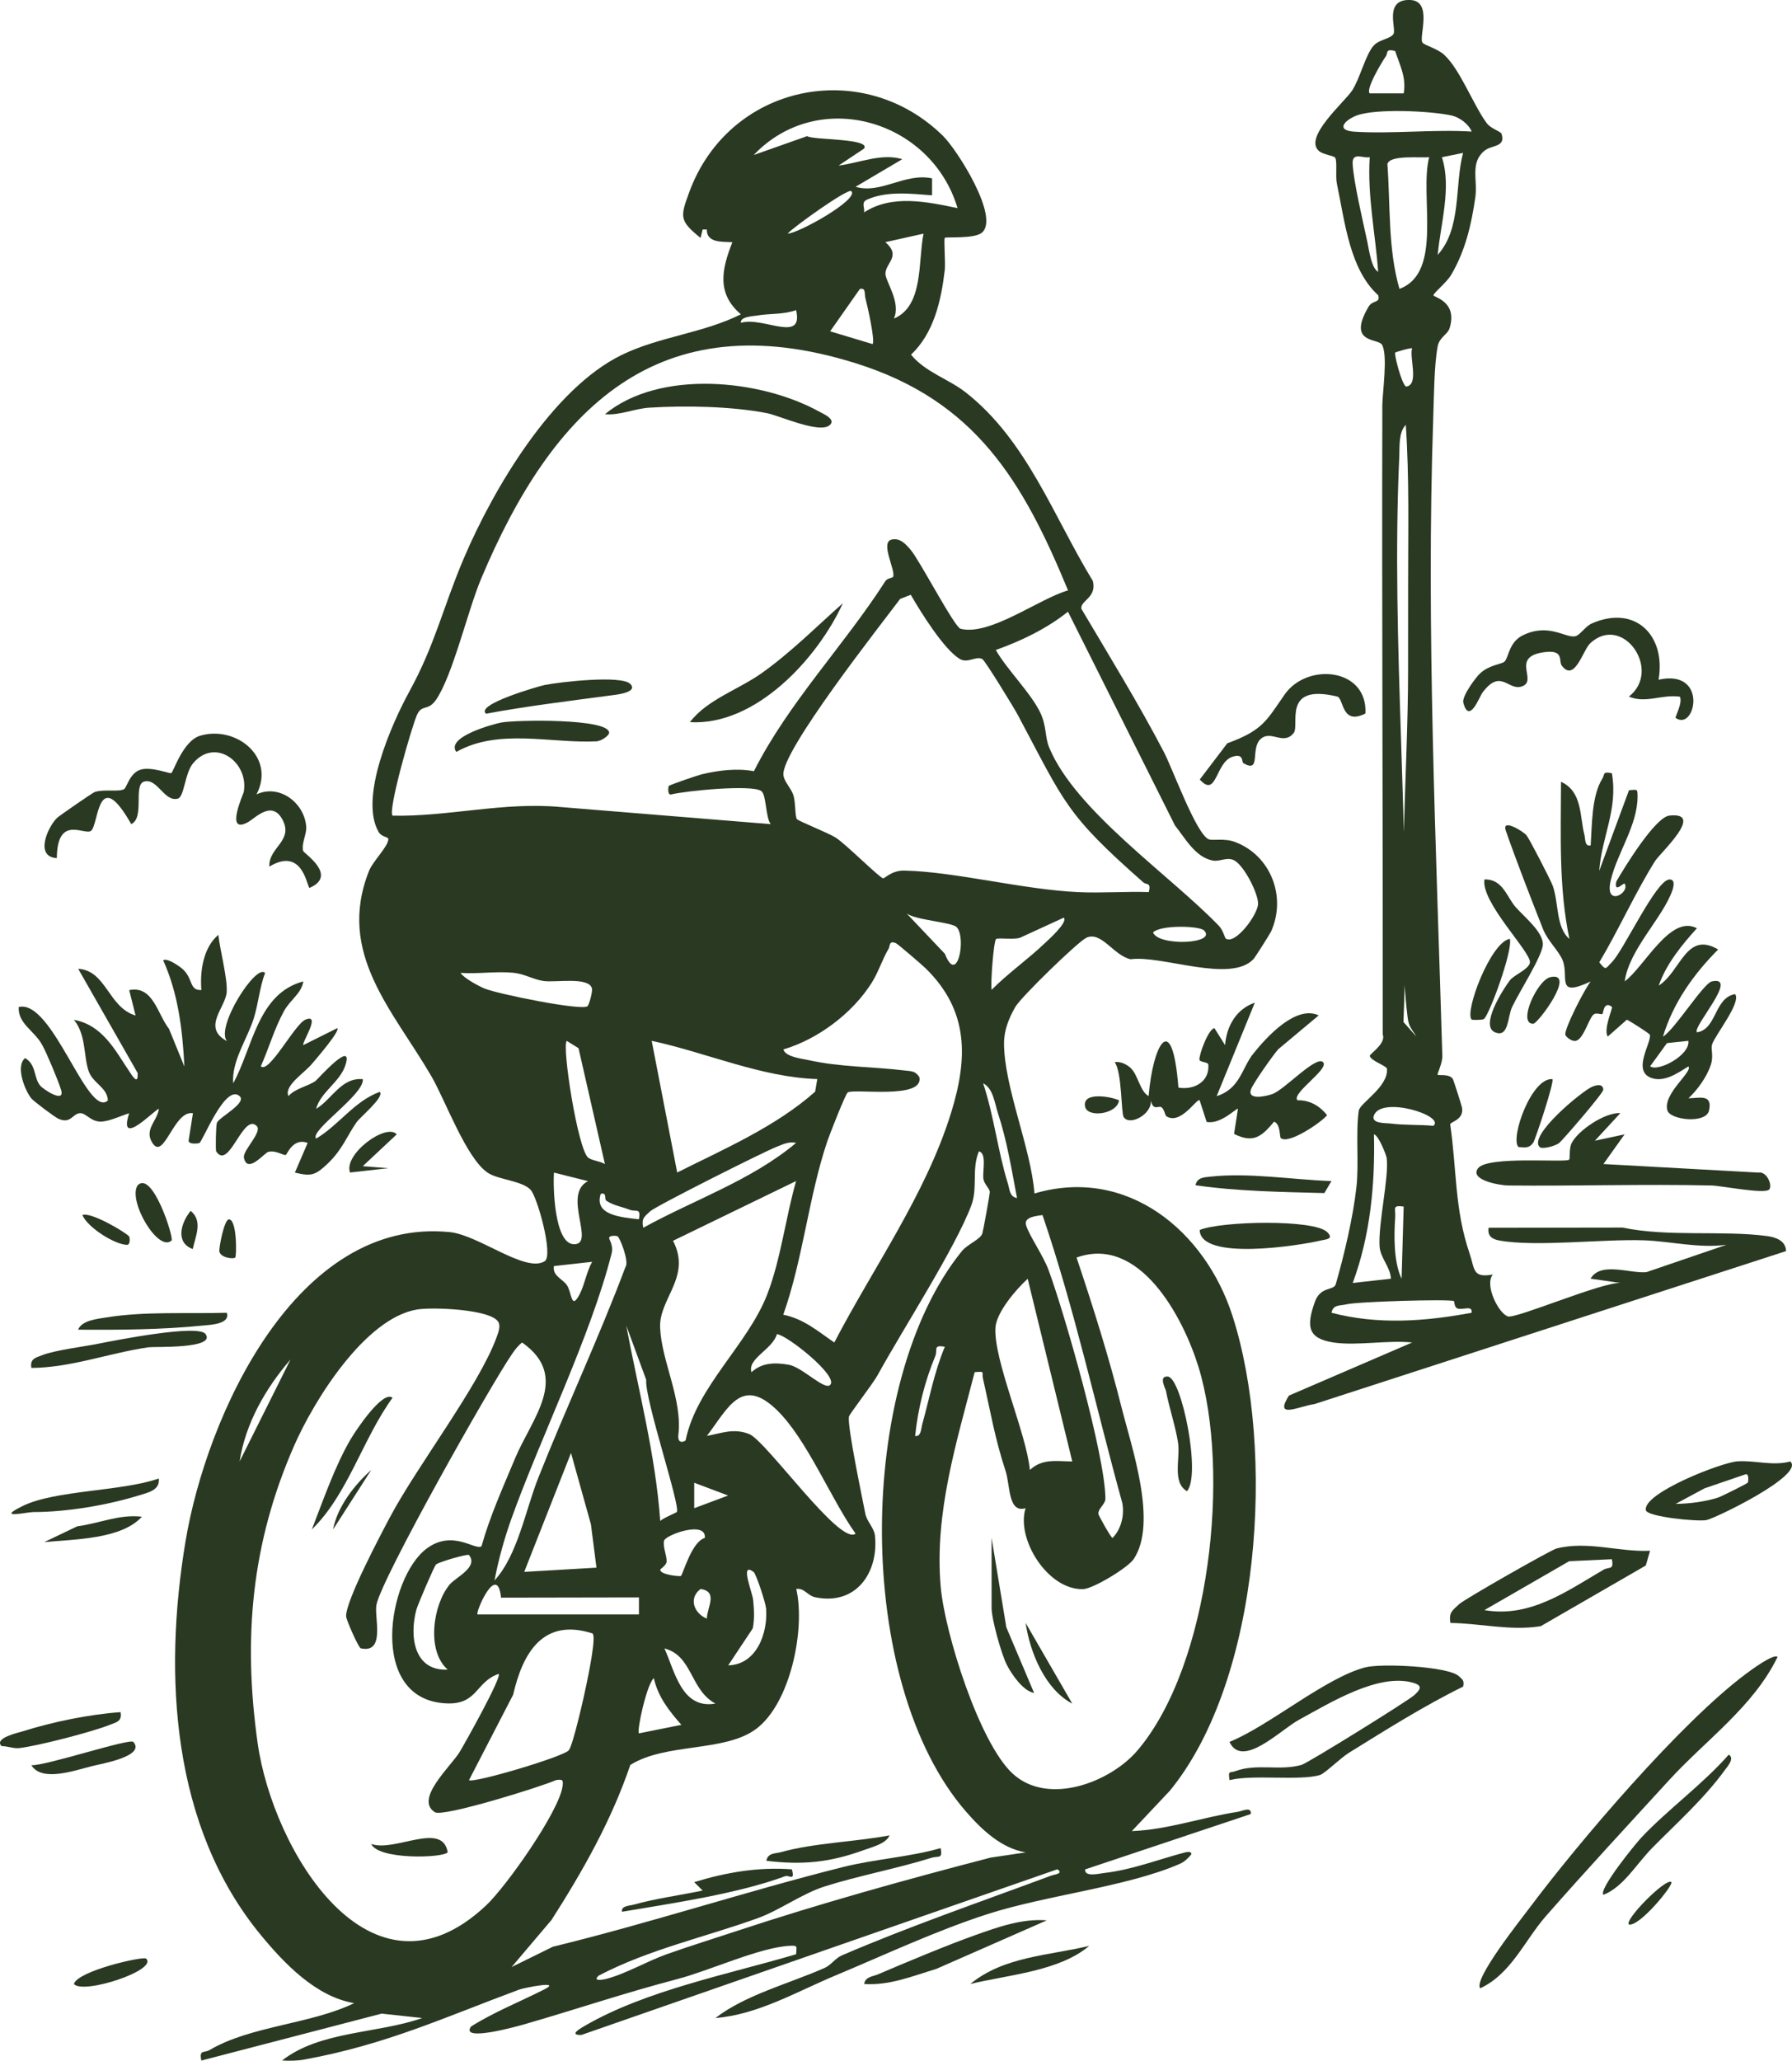 <?xml version="1.0" encoding="UTF-8"?> <svg xmlns="http://www.w3.org/2000/svg" width="87" height="100" viewBox="0 0 87 100" fill="none"><g clip-path="url(#clip0_2902_5040)"><path d="M47.675 11.286C47.297 11.608 45.936 11.48 45.87 11.542C45.814 11.595 45.905 12.762 45.87 13.086C45.696 14.569 45.35 16.15 44.23 17.212C44.933 18.072 46.055 18.385 46.909 19.061C49.871 21.403 51.148 25.071 53.056 28.191C53.264 29.009 52.435 29.143 52.499 29.543C53.856 31.836 55.265 34.122 56.501 36.485C56.93 37.304 58.052 40.419 58.667 40.722C58.856 40.815 59.43 40.66 59.956 40.858C61.688 41.505 62.472 43.51 61.709 45.204C61.657 45.318 60.935 46.456 60.867 46.53C59.764 47.74 56.406 46.338 54.89 46.551C54.061 46.369 53.473 45.171 52.742 45.507C52.342 45.691 49.568 48.38 49.288 48.872C48.982 49.41 48.749 49.979 48.745 50.612C48.737 52.722 50.055 55.713 50.222 57.917C54.714 56.59 58.51 59.723 59.84 63.867C61.923 70.354 61.237 81.463 56.8 86.895L54.95 88.858C56.686 88.794 58.374 88.186 60.098 87.922C60.315 87.889 60.77 87.646 60.723 88.031L52.681 90.718C52.646 91.099 53.355 90.922 53.582 90.895C54.954 90.741 56.218 90.238 57.532 89.893C57.644 89.864 57.868 89.834 57.835 89.992C57.668 90.188 57.509 90.349 57.266 90.454C54.694 91.57 50.801 91.967 47.943 92.887C45.441 93.693 42.846 94.912 40.562 95.864C38.683 96.648 36.798 97.765 34.733 97.93C36.191 96.804 38.293 96.268 40.034 95.499C40.352 95.359 40.55 95.029 40.87 94.891C44.16 93.475 47.664 92.272 51.028 91.021C51.175 90.965 51.662 90.924 51.334 90.712L28.227 98.751C27.543 98.771 28.269 98.382 28.401 98.303C31.357 96.586 35.379 95.802 38.65 94.835C38.667 94.46 38.753 94.404 38.345 94.425C36.903 94.495 34.463 95.623 32.93 96.027C30.224 96.74 28.058 97.483 25.447 98.237C25.224 98.301 22.305 99.13 22.869 98.342C23.997 97.631 25.245 97.14 26.431 96.538C27.314 96.089 25.435 96.466 25.204 96.551C21.569 97.899 18.752 99.217 14.779 99.944C14.418 100.01 14.057 100.01 13.694 99.992C15.53 98.551 18.318 98.695 20.499 97.93L18.529 97.716L9.775 99.994C9.659 99.443 9.913 99.639 10.179 99.481C12.167 98.309 15.082 98.231 17.196 97.208C15.352 96.899 13.818 95.305 12.665 93.905C8.329 88.648 7.924 81.285 9.007 74.797C10.02 68.721 14.377 59.047 21.835 59.791C23.252 59.934 25.519 61.791 26.447 61.202C26.878 60.927 26.084 58.066 25.754 57.73C25.329 57.295 24.189 57.249 23.683 56.913C22.634 56.214 21.621 53.392 20.944 52.229C19.084 49.031 16.324 46.26 17.916 42.262C18.108 41.782 18.84 41.087 18.855 40.722C18.859 40.602 18.527 40.633 18.374 40.361C17.436 38.704 19.001 35.149 19.876 33.553C21.128 31.271 21.509 29.459 22.526 27.075C23.962 23.71 26.829 18.849 30.197 17.218C32.037 16.327 34.139 16.168 35.969 15.253C34.783 14.243 35.034 13.074 35.556 11.754C35.055 11.729 34.3 11.789 34.316 11.136H34.114L34.011 11.546C32.976 10.709 33.023 10.527 33.456 9.342C35.371 4.095 41.843 2.738 45.777 6.589C46.476 7.274 48.547 10.546 47.672 11.29L47.675 11.286ZM46.488 10.099C45.224 5.841 39.76 4.2 36.59 7.523L39.182 6.608C39.51 6.804 42.285 6.709 41.95 7.21L40.713 8.035C41.719 7.911 42.792 7.42 43.805 7.725L41.538 9.064C42.755 9.435 43.933 8.373 45.251 8.655V9.478C44.228 9.402 43.064 9.253 42.093 9.688C41.796 9.82 41.986 10.062 41.953 10.305C43.304 9.426 44.993 9.789 46.486 10.099H46.488ZM41.332 9.276C41.175 9.115 38.508 11.028 38.24 11.334C38.708 11.354 41.728 9.678 41.332 9.276ZM44.838 11.338L42.984 11.752C43.782 12.445 42.972 12.758 42.988 13.296C43 13.67 43.755 14.694 43.397 15.461C44.853 14.851 44.562 12.686 44.836 11.34L44.838 11.338ZM42.363 16.696C42.499 16.548 42.107 14.81 42.014 14.467C41.957 14.255 42.052 13.958 41.748 14.02L40.303 16.078L42.363 16.698V16.696ZM38.65 15.049C38.036 15.272 37.38 15.206 36.748 15.313C36.53 15.35 35.93 15.366 35.971 15.665C37.039 15.344 39.028 16.682 38.65 15.049ZM51.853 28.652C49.648 23.308 47.33 19.438 41.54 17.626C31.938 14.622 26.821 19.84 23.351 28.102C22.706 29.638 21.976 32.792 21.163 33.968C20.781 34.518 20.486 34.166 20.249 34.681C19.997 35.227 18.815 39.349 19.059 39.582C21.765 39.638 24.455 38.904 27.215 39.163L37.417 39.994C37.161 39.65 37.211 38.57 36.961 38.388C36.509 38.06 33.302 38.374 32.572 38.555C32.388 38.578 32.45 38.159 32.466 38.143C32.524 38.081 33.867 37.625 34.067 37.576C34.878 37.38 35.791 37.271 36.602 37.425C38.277 34.102 41.002 31.298 42.99 28.191C43.073 28.061 43.343 28.038 43.359 27.997C43.5 27.686 42.706 26.308 43.295 26.183C43.714 26.094 43.984 26.418 44.222 26.696C44.653 27.205 46.342 30.442 46.635 30.514C48.066 30.873 50.461 29.04 51.853 28.652ZM44.217 28.863L43.702 29.063C42.751 30.333 37.92 36.46 38.033 37.609C38.064 37.928 38.407 38.246 38.516 38.584C38.632 38.943 38.588 39.588 38.689 39.749C38.745 39.838 40.234 40.429 40.575 40.648C41.078 40.974 42.724 42.621 42.877 42.623C42.965 42.623 43.302 42.235 43.898 42.248C46.373 42.299 49.665 43.172 52.353 43.293C53.487 43.345 54.636 43.254 55.77 43.291C55.905 42.809 55.647 42.943 55.509 42.821C51.724 39.487 51.703 38.984 49.415 34.698C49.236 34.359 47.831 32.063 47.693 31.984C47.386 31.809 46.988 32.217 46.587 31.972C45.816 31.5 44.696 29.696 44.217 28.863ZM59.508 45.545C59.968 45.868 61.078 44.378 61.078 43.85C61.078 43.322 60.366 41.947 59.89 41.736C59.535 41.58 59.217 41.831 58.86 41.757C58.021 41.586 57.538 40.673 57.045 40.06L51.849 29.685C50.818 30.506 49.591 31.098 48.345 31.543C48.887 32.496 50.092 33.677 50.523 34.621C50.816 35.263 50.727 35.77 50.936 36.271C52.2 39.343 56.818 42.477 59.186 44.938C59.362 45.12 59.475 45.522 59.506 45.545H59.508ZM46.441 44.99C46.196 44.747 44.459 44.656 44.015 44.326L45.876 46.289C46.484 47.862 46.928 45.47 46.441 44.99ZM51.645 44.532L49.597 45.472C49.323 45.639 48.456 45.481 48.355 45.573C48.242 45.679 48.085 47.685 48.141 48.035C48.926 47.241 49.937 46.526 50.723 45.773C50.909 45.596 51.862 44.751 51.645 44.532ZM58.454 45.151C58.231 44.926 56.344 44.872 55.979 45.25C56.233 45.932 59.112 45.813 58.454 45.151ZM40.505 65.148C42.402 61.501 44.941 57.973 46.173 54.006C46.994 51.357 47.043 49.054 44.948 47C44.779 46.833 43.584 45.806 43.495 45.769C43.151 45.625 43.217 45.907 43.145 46.031C42.835 46.553 42.652 47.167 42.324 47.687C41.392 49.167 39.712 50.431 38.033 50.926C38.126 51.289 38.941 51.375 39.263 51.447C40.814 51.79 42.365 51.759 43.92 51.948C44.23 51.986 44.44 51.961 44.634 52.268C44.873 53.371 41.47 52.812 41.156 53.014C41.047 53.084 40.255 55.109 40.154 55.414C39.248 58.132 38.986 61.088 38.027 63.8C39.02 63.999 39.7 64.597 40.507 65.15L40.505 65.148ZM28.516 48.833C28.599 48.779 28.78 48.114 28.737 47.959C28.576 47.39 26.98 47.687 26.396 47.606C25.901 47.538 25.484 47.266 24.938 47.208C24.117 47.124 23.195 47.27 22.359 47.212C22.53 47.478 23.265 47.866 23.547 47.98C24.187 48.235 28.178 49.052 28.518 48.833H28.516ZM29.368 56.488L28.087 50.866L27.514 50.511C27.273 50.792 28.054 55.761 28.551 56.173C28.729 56.321 29.131 56.344 29.368 56.488ZM39.679 52.365C36.947 52.276 34.298 51.08 31.639 50.509L32.877 56.899C35.158 55.757 37.666 54.67 39.574 52.977L39.679 52.363V52.365ZM49.376 58.138C49.112 56.757 48.889 55.356 48.448 54.016C48.293 53.548 48.217 52.806 47.73 52.571C48.258 54.148 48.442 55.868 48.935 57.447C49.021 57.721 49.007 58.074 49.376 58.138ZM38.652 55.46C38.279 55.387 38.031 55.526 37.71 55.649C37.074 55.895 31.81 58.542 31.563 58.783C31.284 59.055 31.136 59.103 31.229 59.581C33.694 58.22 36.474 57.288 38.652 55.46ZM49.789 89.891C48.607 89.689 47.66 88.786 46.909 87.924C41.453 81.671 41.524 67.092 46.697 60.715C46.977 60.371 47.592 60.154 47.693 59.855C47.726 59.758 48.062 57.934 48.054 57.833C48.04 57.67 47.776 57.458 47.743 57.204C47.693 56.831 47.918 55.967 47.526 55.872C47.163 56.721 47.478 57.641 47.157 58.495C46.363 60.596 43.828 64.509 42.608 66.731C42.373 67.16 41.233 68.626 41.214 68.748C41.136 69.253 41.852 72.626 42.008 73.447C42.083 73.838 42.439 74.141 42.479 74.521C42.66 76.337 41.548 77.914 39.591 77.514C39.191 77.432 39.065 77.055 38.658 77.108C39.108 79.069 38.372 82.675 36.697 83.91C35.166 85.038 32.322 84.566 30.6 85.65C29.684 88.345 28.3 90.786 26.777 93.169L24.838 95.456L26.841 94.47C31.55 93.324 36.231 91.78 40.919 90.605C42.462 90.217 44.135 90.122 45.67 89.685C45.764 90.238 45.575 90.046 45.222 90.155C43.543 90.679 41.608 91.04 40.012 91.553C38.931 91.901 37.848 92.701 36.796 93.081C34.218 94.011 31.513 94.594 29.069 95.87C28.739 96.167 29.269 96.072 29.432 96.031C30.393 95.78 31.396 95.18 32.365 94.835C33.492 94.435 34.638 94.081 35.773 93.706C39.824 92.367 43.962 91.219 48.093 90.145L49.797 89.893L49.789 89.891ZM28.543 57.317L26.895 56.903C26.843 57.6 26.916 60.354 27.856 60.379C28.943 60.408 27.273 57.967 28.545 57.319L28.543 57.317ZM33.287 69.892C33.819 67.29 36.299 65.261 37.248 62.816C37.908 61.113 38.143 59.074 38.65 57.313L32.675 60.212C33.584 61.967 31.994 62.999 32.048 64.416C32.109 66.047 33.139 67.894 32.934 69.63C32.879 70.098 33.232 69.968 33.289 69.892H33.287ZM29.434 58.266C29.329 58.198 29.482 57.845 29.166 57.934C28.824 58.981 30.181 59.07 31.018 59.169C31.123 58.587 30.882 58.828 30.567 58.705C30.166 58.548 29.818 58.515 29.434 58.266ZM50.614 58.963C50.346 59.006 49.7 59.045 49.813 59.449C49.958 59.95 50.647 60.921 50.915 61.653C51.711 63.824 53.652 70.64 53.667 72.713C53.669 73.007 53.308 73.195 53.326 73.467C53.332 73.543 53.955 74.661 54.015 74.632C54.436 74.199 54.597 73.527 54.487 72.939C53.198 68.276 52.175 63.538 50.612 58.963H50.614ZM29.985 59.995C29.956 59.973 29.55 59.919 29.574 60.099C29.68 60.336 29.76 60.556 29.694 60.822C28.688 64.818 26.256 69.723 24.828 73.7C24.484 74.663 24.199 75.688 24.009 76.694C25.131 75.473 25.507 73.294 26.136 71.708C27.495 68.286 29.067 64.94 30.364 61.488C30.558 61.233 30.111 60.096 29.985 59.993V59.995ZM47.318 66.591C46.439 70.001 45.358 73.411 45.67 77.001C45.859 79.203 47.536 84.582 49.172 86.077C50.896 87.65 53.924 86.487 55.24 84.926C58.757 80.76 59.747 71.422 58.188 66.342C57.443 63.919 55.325 59.923 52.266 61.026C53.052 63.369 53.828 65.824 54.434 68.236C54.937 70.238 56.216 73.886 55.042 75.655C54.762 76.077 53.068 77.102 52.582 77.116C50.87 77.168 49.319 74.679 49.791 73.189C48.933 73.444 49.054 72.092 48.817 71.374C48.293 69.776 48.095 68.535 47.722 66.898C47.65 66.579 47.86 66.54 47.316 66.589L47.318 66.591ZM28.749 61.233L26.893 61.439C26.812 61.917 27.305 62.053 27.52 62.362C27.77 62.719 27.72 63.628 28.147 62.795C28.388 62.325 28.479 61.707 28.747 61.235L28.749 61.233ZM52.058 70.921L49.894 62.057C49.347 62.55 48.374 63.68 48.328 64.424C48.231 66.001 49.836 69.562 49.999 71.333C50.614 70.768 51.278 70.913 52.058 70.921ZM24.187 64.142C23.805 63.529 20.977 63.422 20.241 63.548C17.714 63.975 15.239 67.968 14.277 70.164C12.209 74.882 11.79 79.481 12.508 84.586C13.234 89.751 17.974 97.751 23.597 92.468C24.581 91.545 27.13 87.93 27.31 86.693C27.357 86.374 27.316 86.339 26.998 86.382C26.237 86.722 21.509 88.186 21.119 87.945C20.096 87.316 21.901 85.712 22.322 85.009C22.58 84.58 24.368 81.391 24.211 81.23C23.081 81.611 23.197 82.733 21.666 82.661C17.821 82.483 18.828 76.556 20.711 75.15C21.99 74.195 23.096 75.273 23.378 75.032C23.785 73.576 24.422 72.17 25.003 70.779C25.82 68.82 27.71 66.812 25.348 65.148C25.15 65.3 25.008 65.49 24.867 65.694C23.83 67.191 18.539 76.564 18.277 77.871C18.157 78.473 18.733 80.257 17.516 79.989C17.405 79.964 16.813 78.611 16.804 78.446C16.765 77.712 18.492 74.453 18.95 73.593C20.272 71.113 23.227 67.28 24.098 64.925C24.185 64.692 24.323 64.356 24.187 64.138V64.142ZM32.858 73.372C33.052 73.106 31.287 67.876 31.373 66.96L30.404 64.325C30.996 67.478 31.825 70.601 32.054 73.809C32.204 73.661 32.831 73.411 32.858 73.374V73.372ZM40.3 67.21C40.742 66.795 38.221 64.797 37.72 64.74C37.505 65.49 36.268 65.929 36.484 66.591C36.998 66.113 37.638 66.115 38.293 66.228C38.949 66.342 40.018 67.476 40.303 67.21H40.3ZM45.87 65.356C45.28 65.247 45.533 65.505 45.406 65.81C44.89 67.055 44.572 68.342 44.428 69.684C44.725 69.733 44.717 69.321 44.776 69.109C45.127 67.847 45.358 66.577 45.87 65.356ZM11.633 70.921L14.104 65.973C12.896 67.368 11.918 69.071 11.633 70.921ZM41.538 74.424C40.337 72.741 39.182 69.855 37.73 68.439C36.008 66.758 35.352 68.325 34.319 69.682C35.038 69.546 35.633 69.294 36.373 69.591C37.206 69.925 40.787 75.032 41.538 74.424ZM28.958 76.077L28.689 73.972L27.722 70.51L25.451 76.279L28.958 76.075V76.077ZM35.35 72.574L33.704 71.954V73.189L35.35 72.574ZM33.058 76.477C33.166 76.374 33.582 74.811 34.218 74.634C34.304 73.758 32.297 74.49 32.239 74.77C32.175 75.084 32.373 75.459 32.363 75.778C32.357 75.964 32.054 76.133 32.054 76.178C32.052 76.42 33.017 76.514 33.058 76.475V76.477ZM22.768 75.459C22.714 75.395 21.307 75.795 21.169 75.921C21.08 76.001 20.28 77.873 20.214 78.116C19.865 79.419 20.101 81.106 21.736 81.021C20.688 80.116 21.02 77.865 21.831 76.894C22.12 76.547 23.252 76.038 22.765 75.459H22.768ZM36.586 76.284C35.895 75.762 36.53 77.275 36.565 77.644C36.61 78.106 36.637 78.564 36.546 79.022L35.354 80.815C36.736 80.782 37.283 79.25 37.194 78.063C37.173 77.787 36.711 76.376 36.586 76.281V76.284ZM23.182 78.343H31.02V77.519L24.325 77.531C24.145 75.774 23.073 78.242 23.182 78.341V78.343ZM34.316 78.549C34.329 77.993 34.878 77.242 34.013 77.108C33.409 77.562 33.698 78.294 34.316 78.549ZM22.77 86.384C22.955 86.557 27.351 85.252 27.613 84.939C27.823 84.689 28.378 82.219 28.483 81.685C28.56 81.302 28.966 79.382 28.762 79.265C26.365 78.5 25.379 80.209 24.913 82.24L22.77 86.384ZM34.733 82.671C33.492 81.997 33.634 80.351 32.258 79.995C32.763 81.102 33.093 82.957 34.733 82.671ZM33.081 83.702C32.477 83.015 31.953 82.355 31.742 81.438C31.404 81.71 30.903 83.999 31.02 84.116L33.081 83.702Z" fill="#2A3922"></path><path d="M64.745 65.148C63.456 64.956 63.434 64.327 63.828 63.197C64.106 62.395 64.756 62.651 64.851 62.317C65.267 60.868 65.688 59.088 65.855 57.594C65.979 56.482 65.814 54.95 65.966 53.901C66.02 53.528 67.412 52.74 67.336 51.866C67.324 51.724 66.501 51.46 66.505 51.229C66.505 51.147 67.299 50.629 67.132 50.208C67.142 40.032 67.085 29.852 67.111 19.676C67.111 19.076 67.394 17.218 67.091 16.723C66.897 16.408 65.383 16.686 66.441 14.886C66.645 14.538 67.025 14.733 66.911 14.327C65.517 13.074 65.286 10.723 64.904 8.911C64.826 8.538 64.933 7.835 64.822 7.653C64.762 7.556 64.226 7.503 64.023 7.319C63.287 6.649 65.261 4.969 65.643 4.394C66.024 3.819 66.296 2.641 66.697 2.206C66.967 1.913 67.503 1.889 67.654 1.647C67.804 1.406 67.169 -0.051 68.466 0C69.578 0.045 68.873 1.806 69.058 2.064C69.162 2.206 69.784 2.353 70.119 2.664C70.896 3.386 71.523 5.084 72.175 5.971C72.383 6.253 72.86 6.373 72.899 6.495C73.108 7.159 72.429 7.022 72.07 7.315C71.36 7.893 71.746 8.74 71.626 9.571C71.439 10.886 71.142 12.169 70.455 13.334C70.23 13.713 69.669 14.144 69.591 14.325C69.551 14.416 70.793 14.604 70.374 15.931C70.28 16.235 69.886 16.356 69.799 16.802C69.624 17.703 69.617 19.305 69.582 20.292C69.232 30.422 69.727 41.108 70.024 51.235C70.034 51.6 69.758 52.126 69.795 52.157C69.849 52.202 70.354 52.099 70.529 52.353C70.57 52.412 70.96 53.647 70.979 53.748C71.088 54.338 70.418 54.437 70.405 54.559C70.725 56.744 70.616 58.693 71.344 60.818C71.608 61.591 71.474 62.031 72.478 61.849C72.049 62.356 72.775 63.775 73.219 63.884C73.638 63.985 77.759 62.224 78.662 62.257L77.221 62.051C77.713 61.204 79.145 61.816 79.933 61.734L83.821 60.406C82.476 60.589 81.08 60.233 79.809 60.189C77.806 60.121 74.566 60.521 72.788 60.198C72.435 60.134 72.208 59.977 72.272 59.581L78.776 59.571C80.975 60.037 83.642 59.695 85.791 59.983C86.193 60.037 86.701 60.2 86.711 60.713L63.813 68.138C63.042 68.243 61.839 68.894 62.575 67.725L68.557 65.148C67.371 65.024 65.884 65.317 64.741 65.148H64.745ZM67.732 2.472C67.241 2.357 67.4 2.561 67.276 2.74C67.087 3.012 66.29 4.328 66.499 4.532H68.149C68.283 3.75 67.963 3.175 67.732 2.472ZM71.449 6.385C71.303 6.018 70.851 5.689 70.478 5.606C69.479 5.385 66.754 5.247 65.83 5.618C65.282 5.839 64.818 6.334 65.775 6.392C67.582 6.503 69.615 6.272 71.449 6.385ZM71.034 7.42L70.003 7.629C70.48 9.105 69.939 10.851 69.799 12.369C70.975 11.066 70.608 9.002 71.032 7.42H71.034ZM66.497 7.625C66.206 7.707 65.645 7.348 65.669 7.934C65.704 8.785 66.185 10.804 66.387 11.756C66.466 12.123 66.577 13.016 66.909 13.191C66.775 11.338 66.379 9.499 66.499 7.625H66.497ZM69.384 7.627C68.988 7.676 67.481 7.501 67.357 7.959C67.507 9.987 67.377 12.059 67.942 14.018C70.084 13.228 68.902 9.517 69.384 7.629V7.627ZM68.559 16.905C68.52 16.861 67.759 17.078 67.734 17.113C67.683 17.181 68.023 18.575 68.254 18.758C68.92 18.717 68.405 17.3 68.559 16.905ZM68.766 50.301C68.555 49.957 68.398 49.837 68.341 49.388C67.755 44.703 68.37 37.45 68.361 32.461C68.359 31.1 68.361 29.731 68.363 28.356C68.363 25.778 68.423 23.183 68.25 20.616C67.893 20.989 67.955 21.669 67.934 22.15C67.516 31.275 68.512 40.46 68.136 49.594L68.766 50.303V50.301ZM69.591 54.633C70.174 54.146 67.08 53.171 66.705 54.122C66.54 54.542 67.274 54.491 67.53 54.524C68.165 54.606 68.937 54.571 69.591 54.633ZM67.528 62.055C67.507 61.486 67.012 61.051 66.977 60.482C66.907 59.375 67.441 57.126 67.322 56.198C67.303 56.053 66.936 55.103 66.705 55.045C66.763 57.484 66.523 59.969 65.674 62.259L67.528 62.053V62.055ZM68.147 58.552C67.569 58.468 67.763 58.653 67.736 59.064C67.674 59.963 67.656 61.231 68.046 62.055L68.147 58.552ZM70.587 63.138C70.344 63.033 65.872 63.164 65.364 63.297C65.079 63.371 64.723 63.288 64.642 63.705C66.901 64.296 69.18 64.127 71.447 63.705C71.495 63.317 71.034 63.585 70.764 63.498C70.593 63.443 70.616 63.152 70.585 63.138H70.587Z" fill="#2A3922"></path><path d="M11.011 50.509C10.47 49.833 12.426 46.747 12.869 47.213C12.601 47.924 12.541 48.724 12.314 49.439C12.003 50.417 11.231 51.509 11.322 52.571C12.269 50.849 12.504 48.212 14.726 47.625C14.633 48.217 14.101 48.503 13.791 49.06C13.321 49.909 13.057 50.862 12.663 51.744C13.061 52.126 14.309 49.693 14.831 49.48C15.614 49.161 14.635 50.608 14.727 50.715L16.376 49.893C16.524 50.033 15.309 51.433 15.134 51.639C14.748 52.091 13.777 52.699 14.004 53.19C14.34 52.81 14.969 52.713 15.326 52.45C15.408 52.388 17.139 50.435 16.786 51.641C16.532 52.509 15.563 52.981 15.348 53.81C16.122 53.344 16.561 52.28 17.615 52.369C17.698 53.111 15.012 54.87 15.348 55.254C16.464 54.59 17.199 53.435 18.438 52.986C18.682 53.225 17.506 54.192 17.322 54.445C16.873 55.066 16.631 55.796 15.874 56.501C15.297 57.037 15.103 57.093 14.317 56.903L14.936 55.464C14.23 55.192 13.938 56.023 13.876 56.045C13.756 56.086 13.393 55.802 13.022 55.899C12.838 55.946 12.005 56.994 11.842 56.179C11.772 55.831 12.758 54.932 12.461 54.639C11.799 53.99 11.122 56.822 10.497 55.876C10.458 55.818 10.482 54.616 10.53 54.489C10.631 54.218 12.001 53.53 11.636 53.196C10.936 52.557 9.833 55.416 9.678 55.468C9.579 55.501 9.148 55.54 9.158 55.348L9.367 54.023C8.443 53.856 7.968 56.338 7.403 55.47C6.978 54.819 7.638 54.394 7.714 53.816C7.634 53.719 5.689 55.818 6.271 54.023C5.872 54.144 5.301 54.423 4.901 54.429C4.408 54.437 4.183 54.016 3.898 54.02C3.515 54.025 3.449 54.571 2.828 54.286C2.653 54.206 1.64 53.447 1.522 53.305C1.24 52.967 0.726 51.761 1.217 51.346C1.764 51.656 1.627 52.278 1.945 52.676C2.1 52.87 3.17 53.567 2.966 52.893C2.832 52.45 2.279 51.128 2.052 50.714C1.66 49.996 0.87 49.689 0.908 48.87C2.547 48.46 4.245 54.299 5.237 53.404C5.214 52.767 4.503 52.571 4.301 51.971C4.047 51.217 4.189 50.225 3.589 49.489C4.998 49.751 5.594 50.981 6.303 52.031C6.446 52.243 6.716 52.676 6.681 52.068L3.797 47.015C5.159 47.089 5.26 48.891 6.582 49.281L6.273 48.048C7.434 47.817 7.63 49.188 8.205 49.928L8.952 51.757C8.863 49.998 8.655 48.221 7.923 46.604C8.094 46.464 8.678 46.866 8.851 47.013C9.387 47.472 9.171 48.077 9.777 48.044C9.703 47.145 9.86 45.992 10.6 45.365C10.681 46.108 11.048 47.466 11.006 48.138C10.961 48.889 9.787 49.858 11.013 50.52L11.011 50.509Z" fill="#2A3922"></path><path d="M78.254 37.522C78.564 39.264 77.757 40.623 77.64 42.262L79.086 38.347C79.48 38.326 79.502 38.25 79.502 38.658C79.498 40.066 78.512 41.39 78.199 42.724C77.885 44.058 79.156 43.334 78.875 42.881C78.832 42.813 78.349 43.384 78.467 42.784C78.861 42.099 80.356 39.654 81.049 39.578C82.803 39.388 80.606 41.384 80.354 41.782C79.409 43.279 78.57 45.153 77.644 46.699C77.984 47.116 77.935 47.011 78.254 46.693C78.828 46.122 80.391 42.716 81.043 42.679C81.322 42.664 81.272 42.982 81.186 43.225C80.711 44.557 79.092 46.074 78.879 47.623C79.845 46.905 81.093 44.361 82.384 45.046C81.652 45.852 80.888 46.788 80.53 47.829C81.606 47.142 81.856 45.157 83.415 46.077C82.223 47.27 81.229 48.67 80.736 50.303C81.295 49.981 82.698 47.716 83.11 47.625C84.463 47.33 82.143 49.843 82.386 50.097C83.358 49.949 83.219 48.413 84.238 48.243C84.554 48.648 83.24 50.262 83.116 50.695C83.05 50.924 83.205 51.229 83.056 51.682C82.875 52.237 82.411 52.897 81.971 53.297C82.469 53.297 83.155 53.062 82.974 53.886C82.827 54.554 81.095 54.35 80.952 53.891C80.705 53.084 82.209 51.998 81.969 51.751C81.464 52.066 80.798 52.538 80.169 52.309C79.218 51.965 80.191 50.592 80.099 50.217C80.082 50.146 79.082 49.52 78.983 49.483L78.052 50.305C77.834 49.93 78.314 48.911 78.257 48.864C77.861 48.542 77.834 49.181 77.803 49.2C77.702 49.26 77.483 49.099 77.335 49.262C77.114 49.503 76.866 50.435 76.501 50.511C76.305 50.553 76.002 50.303 75.994 50.206C75.965 49.88 76.918 48.021 77.225 47.629C75.507 48.431 76.186 47.435 75.87 46.615C75.693 46.155 75.14 45.664 74.915 45.093C74.344 43.648 73.605 41.747 73.104 40.306C72.894 39.699 73.943 40.334 74.111 40.536C74.249 40.703 75.28 42.701 75.381 42.978C75.682 43.806 75.528 45 76.194 45.565C75.666 43.056 75.783 40.489 75.785 37.937C76.831 38.413 76.685 39.602 76.924 40.522C76.976 40.724 76.924 41.085 77.225 41.027C77.295 40.042 77.264 38.631 77.792 37.786C77.927 37.574 77.782 37.425 78.257 37.524L78.254 37.522ZM81.967 50.509L80.93 50.619L80.113 51.744C80.49 52.037 82.07 51.2 81.967 50.509Z" fill="#2A3922"></path><path d="M59.076 53.19C60.206 52.833 60.289 51.831 60.839 51.14C61.514 50.295 62.921 48.763 64.022 49.274L62.058 50.917C61.813 51.188 60.806 52.618 60.726 52.884C60.565 53.412 61.489 53.19 61.764 53.095C62.355 52.891 63.876 51.223 64.228 51.54C64.581 51.858 62.673 53.06 62.991 53.394C63.587 53.381 64.065 53.662 64.43 54.117C64.123 54.49 62.551 55.544 62.184 55.231C62.108 55.165 62.184 54.563 61.856 54.431C61.256 55.15 60.856 55.499 59.913 55.026L60.101 53.808C60.049 53.742 59.266 54.585 58.581 54.443L58.242 53.396C58.115 53.266 57.329 54.61 56.632 54.173C56.553 54.123 56.539 53.841 56.388 53.732C56.25 53.633 55.988 53.942 55.872 53.394C55.938 54.082 54.821 54.664 54.55 54.2C54.426 53.985 54.476 52.053 54.119 51.542C54.402 51.507 54.674 51.635 54.878 51.814C55.254 52.146 55.336 52.963 55.765 53.19C55.963 50.742 56.908 48.897 57.211 52.779C57.972 52.909 58.733 52.49 58.663 51.66C58.653 51.534 58.245 51.55 58.232 51.427C58.209 51.161 58.686 49.897 58.962 49.899L59.476 50.717C59.548 49.794 60.023 48.963 60.92 48.658L59.068 53.194L59.076 53.19Z" fill="#2A3922"></path><path d="M86.299 80.407C85.128 82.819 82.817 84.438 81.037 86.382C79.061 88.541 76.996 90.767 75.055 92.98C74.024 94.155 73.362 95.794 71.862 96.487C71.52 96.05 73.845 93.138 74.253 92.59C76.681 89.349 81.592 83.594 84.756 81.234C84.987 81.061 86.103 80.23 86.299 80.407Z" fill="#2A3922"></path><path d="M12.456 38.549C13.564 38.031 14.785 38.961 14.867 40.122C14.892 40.483 14.63 40.918 14.715 41.291C14.739 41.404 16.423 42.477 15.034 43.085C14.909 43.14 14.742 41.046 13.077 42.054C13.027 41.11 14.296 40.804 13.694 39.739C13.184 38.836 12.398 39.695 12.046 39.893C10.891 40.536 11.819 38.528 11.835 38.431C12.089 36.97 10.414 35.761 9.36 37.058C8.972 37.536 8.945 38.67 8.636 38.755C7.974 38.937 7.646 37.741 6.994 37.93C6.456 38.087 7.037 39.695 6.371 39.99C4.717 37.089 4.802 40.019 4.42 40.318C4.113 40.559 2.776 39.505 2.759 41.642C1.679 41.586 2.302 40.153 2.77 39.689C2.85 39.611 4.498 38.464 4.606 38.431C5.076 38.287 5.765 38.44 6.021 38.297C6.159 38.221 6.293 37.508 6.829 37.349C7.365 37.19 8.254 37.565 8.32 37.514C8.43 37.427 8.892 35.949 9.713 35.704C11.431 35.188 13.399 36.716 12.456 38.545V38.549Z" fill="#2A3922"></path><path d="M78.667 54.016L77.431 55.356L78.873 55.047L77.844 56.488L85.373 56.903C85.791 56.833 86.066 57.546 85.888 57.727C85.659 57.96 83.576 57.54 83.1 57.529C79.834 57.455 76.389 57.562 73.213 57.529C72.831 57.525 71.322 57.27 71.757 56.694C72.225 56.074 76.029 56.437 76.185 56.274C76.229 56.228 76.171 55.73 76.303 55.47C76.616 54.853 77.924 53.969 78.669 54.016H78.667Z" fill="#2A3922"></path><path d="M71.035 81.846C69.125 82.784 67.291 83.943 65.484 85.062C65.086 85.308 64.311 86.069 64.084 86.137C63.1 86.431 60.847 86.1 59.692 86.384C59.622 85.883 59.692 86.056 59.977 85.949C61.01 85.564 62.124 85.947 63.182 85.648C63.492 85.561 68.36 82.537 68.663 82.26C68.937 82.011 69.096 81.809 68.634 81.669C66.945 81.155 64.56 82.644 63.059 83.46C62.161 83.949 60.311 85.85 59.69 84.531C61.629 83.743 64.358 81.409 66.285 80.912C67.062 80.712 70.299 80.863 70.823 81.337C71.01 81.506 71.095 81.555 71.035 81.844V81.846Z" fill="#2A3922"></path><path d="M80.523 32.984C82.957 32.448 82.314 35.52 81.35 34.838C81.307 34.807 81.707 34.096 81.556 33.809C80.678 33.681 79.91 34.155 79.081 33.805C80.713 32.529 78.786 29.756 77.206 31.213C76.85 31.543 76.449 33.131 75.822 32.3C75.655 32.079 75.971 31.5 74.931 31.654C73.339 31.892 74.649 33.003 73.918 33.298C73.229 33.576 72.879 32.392 71.973 33.611C71.819 33.819 71.33 35.176 71.043 34.102C70.96 33.797 71.645 32.869 71.862 32.673C72.322 32.254 72.908 32.24 73.046 32.102C73.25 31.9 73.256 31.157 73.935 30.828C75.189 30.219 76.002 30.972 76.474 30.877C76.703 30.832 76.965 30.393 77.283 30.254C79.409 29.325 80.888 30.857 80.523 32.978V32.984Z" fill="#2A3922"></path><path d="M80.11 75.253L79.902 75.97L74.803 78.914C73.328 79.153 71.886 78.776 70.418 78.758C70.323 78.238 70.531 78.141 70.843 77.844C71.086 77.611 75.286 75.218 75.568 75.145C77.078 74.762 78.598 75.325 80.11 75.255V75.253ZM78.254 75.665L76.185 75.76L72.066 78.135C74.256 78.516 76.022 77.249 77.847 76.176C78.114 76.02 78.367 76.213 78.254 75.665Z" fill="#2A3922"></path><path d="M86.917 70.923C87.649 71.57 83.262 73.688 82.845 73.766C82.404 73.85 79.972 73.609 79.906 73.288C79.735 72.465 83.565 70.972 84.347 70.915C85.186 70.855 86.063 71.156 86.917 70.921V70.923ZM84.854 71.948C84.875 71.923 84.929 71.514 84.755 71.541L82.757 72.224L81.35 72.98C82.006 72.972 82.792 72.875 83.41 72.673C83.578 72.618 84.801 72.009 84.854 71.948Z" fill="#2A3922"></path><path d="M66.29 34.625C65.113 35.223 65.249 33.881 64.917 33.801C62.217 33.151 63.116 35.184 62.807 35.57C62.312 36.192 61.728 35.421 61.22 35.846C60.672 36.306 61.258 37.557 60.362 37.033C60.274 36.982 60.399 36.535 59.83 36.726C59.001 37.002 59.077 38.755 58.248 37.827L59.583 36.071C61.303 35.444 61.482 34.978 62.369 33.702C63.461 32.133 66.406 32.415 66.29 34.623V34.625Z" fill="#2A3922"></path><path d="M73.597 44.035C73.993 44.485 74.921 45.227 74.904 45.835C74.89 46.375 73.733 48.179 73.413 48.864C73.18 49.361 73.254 50.367 72.586 50.097C71.831 49.79 72.97 48.01 73.302 47.575C73.51 47.301 74.251 47.029 74.277 46.699C74.319 46.188 71.887 43.782 72.068 42.676C72.961 42.652 73.143 43.522 73.595 44.035H73.597Z" fill="#2A3922"></path><path d="M64.434 59.791C64.783 60.138 64.372 60.14 64.127 60.197C63.11 60.441 58.277 61.21 58.244 59.688C59.263 59.259 63.795 59.156 64.434 59.791Z" fill="#2A3922"></path><path d="M50.821 93.19L45.449 95.549C44.309 95.891 43.178 96.363 41.953 96.278C42.011 95.922 42.364 95.92 42.619 95.813C44.016 95.215 45.918 94.417 47.322 93.916C48.44 93.518 49.616 93.093 50.823 93.19H50.821Z" fill="#2A3922"></path><path d="M9.979 64.738C10.503 65.466 7.504 65.34 7.221 65.379C5.309 65.653 3.476 66.366 1.524 66.383C1.446 65.944 1.72 65.89 2.04 65.766C2.706 65.511 4.004 65.36 4.779 65.206C5.555 65.051 9.624 64.245 9.979 64.736V64.738Z" fill="#2A3922"></path><path d="M83.743 85.894C82.716 87.304 81.41 88.46 80.21 89.679C79.451 90.45 78.803 91.582 77.844 91.951C77.594 91.695 79.403 89.471 79.694 89.163C80.946 87.834 82.691 86.561 83.929 85.149C84.23 85.326 83.871 85.716 83.743 85.894Z" fill="#2A3922"></path><path d="M7.71 71.748C7.776 72.319 7.178 72.434 6.772 72.56C5.2 73.046 3.239 73.376 1.626 73.376C1.289 73.376 -0.245 73.745 1.097 73.084C2.667 72.308 5.904 72.379 7.708 71.748H7.71Z" fill="#2A3922"></path><path d="M11.01 63.707C11.192 64.259 10.204 64.29 9.876 64.323C7.867 64.527 5.81 64.54 3.791 64.527C3.977 64.067 4.732 64.004 5.154 63.933C7.017 63.628 9.119 63.762 11.008 63.705L11.01 63.707Z" fill="#2A3922"></path><path d="M64.641 57.315L64.296 57.897C62.227 57.843 60.078 57.812 58.04 57.517C58.118 57.142 58.446 57.134 58.754 57.101C60.623 56.892 62.764 57.249 64.639 57.315H64.641Z" fill="#2A3922"></path><path d="M5.854 83.087C5.934 83.541 5.652 83.572 5.334 83.7C4.495 84.04 1.809 84.735 0.932 84.83C0.641 84.861 0.367 84.731 0.078 84.735C-0.326 84.341 0.938 84.069 1.11 84.015C2.556 83.558 4.346 83.191 5.852 83.087H5.854Z" fill="#2A3922"></path><path d="M74.75 55.664C74.18 55.115 76.788 52.961 77.291 52.74C77.549 52.627 77.829 52.6 77.838 52.88C77.842 53.049 75.826 55.375 75.69 55.472C75.474 55.629 74.869 55.779 74.75 55.664Z" fill="#2A3922"></path><path d="M72.041 49.452C71.959 49.505 71.472 49.501 71.449 49.478C71.084 49.124 72.369 45.705 73.302 45.561C73.454 46.14 72.287 49.295 72.039 49.452H72.041Z" fill="#2A3922"></path><path d="M6.473 84.531C7.087 85.229 4.901 85.594 4.455 85.708C3.602 85.922 2.03 86.487 1.524 85.662C2.205 85.7 6.306 84.339 6.473 84.531Z" fill="#2A3922"></path><path d="M52.883 94.427C51.41 95.67 48.953 95.827 47.107 96.278C48.735 94.936 50.93 94.901 52.883 94.427Z" fill="#2A3922"></path><path d="M75.367 52.367C75.476 52.486 74.531 55.325 74.436 55.455C74.222 55.746 74.034 55.676 73.719 55.664C73.306 55.245 74.346 52.286 75.367 52.367Z" fill="#2A3922"></path><path d="M8.329 60.2C7.681 60.795 6.192 58.264 6.681 57.521C7.403 56.773 8.455 60.084 8.329 60.2Z" fill="#2A3922"></path><path d="M6.888 73.603C5.887 74.708 3.577 74.694 2.146 74.836L3.748 74.069C4.808 73.933 5.801 73.469 6.89 73.603H6.888Z" fill="#2A3922"></path><path d="M7.091 95.046C7.704 95.596 4.035 96.806 3.587 96.279C3.77 95.639 6.951 94.92 7.091 95.046Z" fill="#2A3922"></path><path d="M19.261 55.047L17.613 56.591L18.849 56.69L16.994 56.899C16.668 56.01 18.754 54.478 19.261 55.047Z" fill="#2A3922"></path><path d="M75.267 47.419C76.56 47.132 74.665 49.676 74.438 49.681C73.658 49.695 74.632 47.559 75.267 47.419Z" fill="#2A3922"></path><path d="M6.267 59.998C6.302 60.039 6.341 60.414 6.162 60.41C5.572 60.394 4.258 59.575 4 58.965C4.396 58.787 6.11 59.808 6.267 59.998Z" fill="#2A3922"></path><path d="M81.142 91.334C81.27 91.452 79.616 93.493 79.081 93.394C78.852 93.155 80.894 91.108 81.142 91.334Z" fill="#2A3922"></path><path d="M11.424 61.024C11.337 61.115 10.695 61.035 10.65 60.725C10.625 60.562 10.883 59.173 11.114 59.173C11.512 59.173 11.49 60.954 11.421 61.024H11.424Z" fill="#2A3922"></path><path d="M54.327 53.398C54.234 54.08 52.79 54.256 52.679 53.701C52.528 52.95 53.98 53.221 54.327 53.398Z" fill="#2A3922"></path><path d="M9.358 60.612C8.504 60.305 8.778 59.344 9.257 58.761C9.867 59.255 9.482 60.014 9.358 60.612Z" fill="#2A3922"></path><path d="M40.3 20.614C39.832 21.084 37.821 20.164 37.254 20.053C35.54 19.717 33.281 19.672 31.528 19.783C30.791 19.83 30.104 20.164 29.37 20.1C32.021 17.913 36.934 18.397 39.795 19.987C39.954 20.076 40.579 20.335 40.3 20.614Z" fill="#2A3922"></path><path d="M33.496 35.044C34.317 33.955 35.868 33.458 36.988 32.66C38.397 31.658 39.63 30.415 40.92 29.273C39.697 31.949 36.689 35.233 33.496 35.044Z" fill="#2A3922"></path><path d="M22.153 36.489C21.623 35.764 23.95 35.137 24.334 35.063C25.025 34.933 29.585 34.852 29.573 35.562C29.571 35.689 29.204 35.964 28.95 35.976C26.768 36.085 24.2 35.329 22.153 36.489Z" fill="#2A3922"></path><path d="M30.606 33.195C31.01 33.621 29.806 33.727 29.622 33.751C27.605 34.021 25.606 34.263 23.595 34.634C23.059 34.182 26.188 33.294 26.431 33.244C27.155 33.096 30.183 32.747 30.606 33.195Z" fill="#2A3922"></path><path d="M19.057 67.83C17.602 69.836 16.895 72.513 15.14 74.22C15.688 72.809 16.268 71.123 17.033 69.826C17.25 69.459 18.57 67.445 19.057 67.83Z" fill="#2A3922"></path><path d="M21.736 89.889C21.472 90.174 18.355 90.252 18.023 89.481C19.15 89.899 21.487 88.359 21.736 89.889Z" fill="#2A3922"></path><path d="M16.172 74.22C16.364 73.141 17.22 72.038 18.024 71.333L16.172 74.22Z" fill="#2A3922"></path><path d="M38.444 90.716C38.613 91.31 38.293 90.984 38.136 91.042C35.802 91.903 32.666 92.355 30.195 92.774C30.148 92.477 30.558 92.487 30.771 92.427C31.835 92.128 33.025 91.972 34.112 91.743L33.702 91.335C35.249 90.862 36.812 90.592 38.444 90.714V90.716Z" fill="#2A3922"></path><path d="M43.189 89.066C43.005 89.481 42.343 89.631 41.943 89.778C40.297 90.38 38.944 90.514 37.207 90.299C37.279 89.906 37.636 89.957 37.919 89.879C39.532 89.429 41.522 89.382 43.189 89.066Z" fill="#2A3922"></path><path d="M48.141 74.632L48.856 78.968L50.205 82.156C49.669 82.061 49.118 81.254 48.883 80.797C48.611 80.263 48.141 78.568 48.141 78.034V74.632Z" fill="#2A3922"></path><path d="M57.625 72.364C56.893 71.935 57.31 70.772 57.194 70.016C57.069 69.207 56.765 68.329 56.608 67.504C56.584 67.379 56.227 66.76 56.699 66.801C57.372 66.861 58.325 71.603 57.625 72.364Z" fill="#2A3922"></path><path d="M52.058 82.673C50.74 81.98 50.005 80.199 49.793 78.756L52.058 82.673Z" fill="#2A3922"></path></g><defs><clipPath id="clip0_2902_5040"><rect width="87" height="100" fill="white"></rect></clipPath></defs></svg> 
